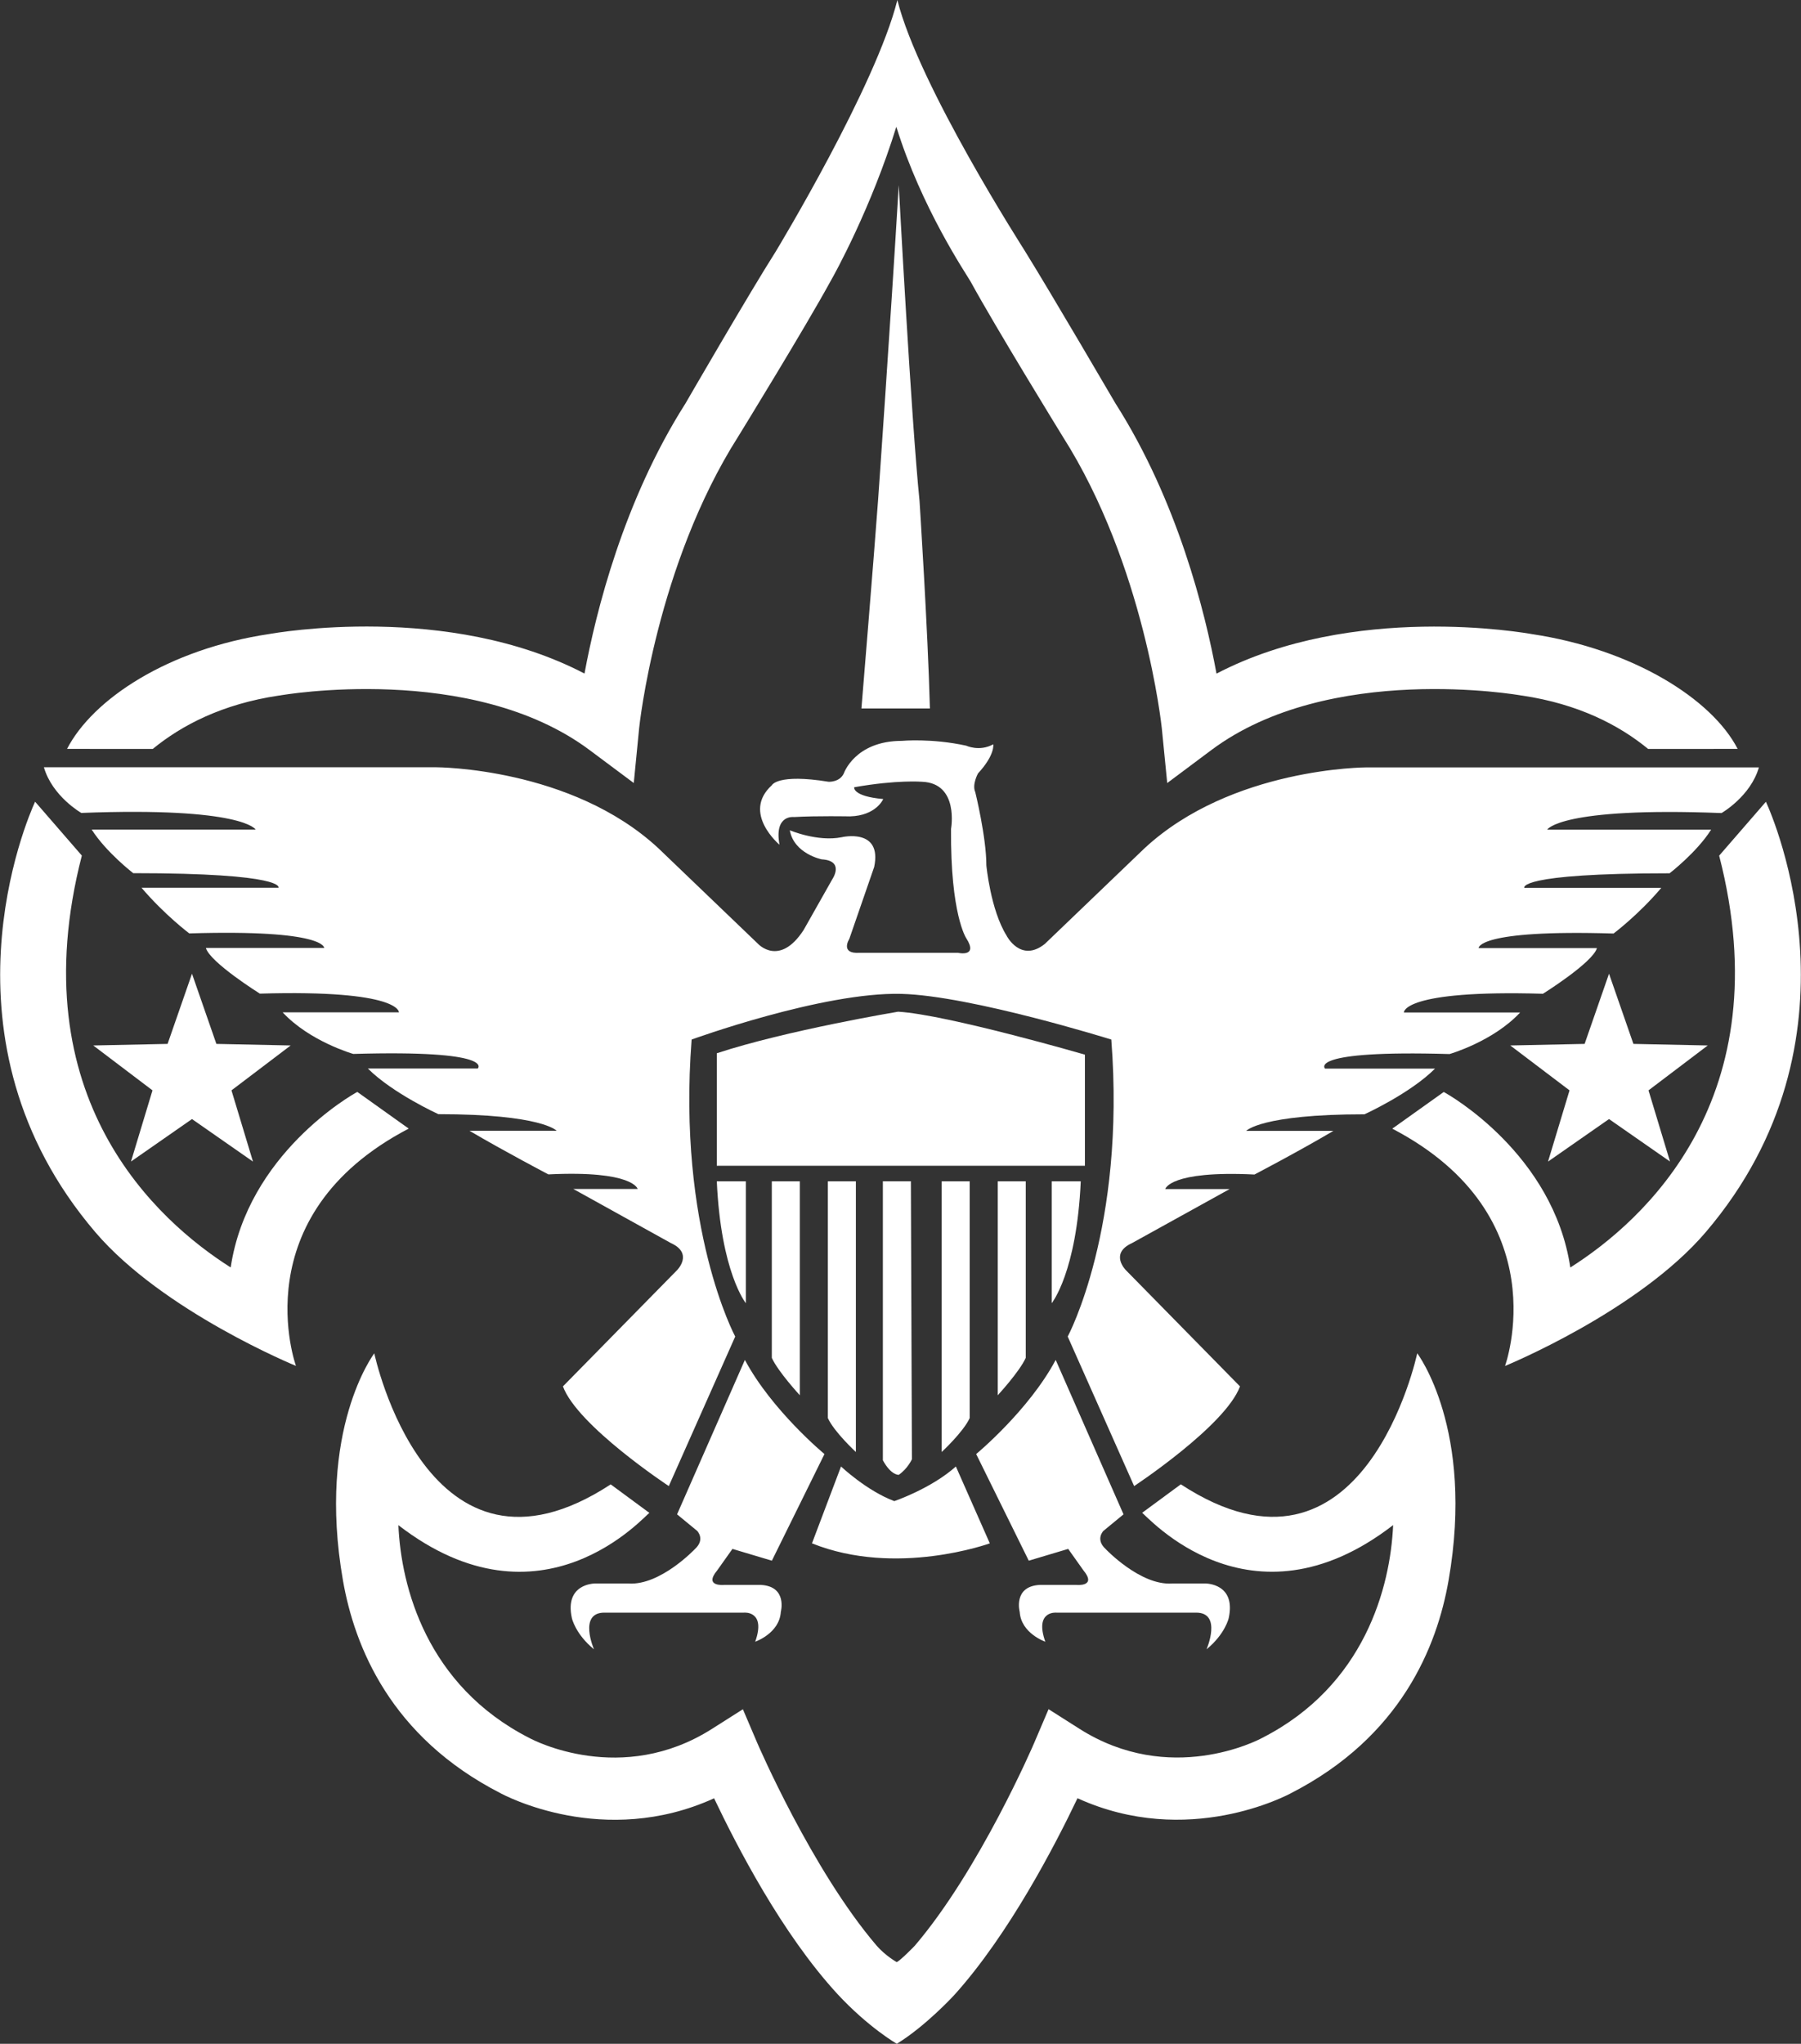 <?xml version="1.0" encoding="UTF-8" standalone="no"?>
<!DOCTYPE svg PUBLIC "-//W3C//DTD SVG 1.1//EN" "http://www.w3.org/Graphics/SVG/1.1/DTD/svg11.dtd">
<svg width="100%" height="100%" viewBox="0 0 2204 2500" version="1.1" xmlns="http://www.w3.org/2000/svg" xmlns:xlink="http://www.w3.org/1999/xlink" xml:space="preserve" xmlns:serif="http://www.serif.com/" style="fill-rule:evenodd;clip-rule:evenodd;stroke-linejoin:round;stroke-miterlimit:2;">
    <rect x="0" y="0" width="2204" height="2500" fill="#333333" stroke="none"/>
    <path d="M1024.85,2439.11C956.493,2364.84 901.586,2257.76 873.874,2199.68C738.861,2261.09 617.223,2196.05 611.681,2193.02L612.715,2193.54C477.85,2124.67 433.806,2013.89 419.691,1933.19C387.398,1748.23 458.045,1655.41 458.045,1655.41C458.045,1655.41 522.854,1962.53 747.359,1815.7L794.728,1850.58C789.334,1853.31 662.819,2000.89 487.531,1865.58C490.782,1941.25 522.337,2061.78 647.374,2125.7L647.891,2125.92L648.409,2126.22C652.769,2128.58 760.735,2184.97 871.288,2114.76L909.124,2090.75L926.712,2131.98C927.525,2133.83 993.516,2287.02 1072.59,2379.69C1083.6,2392.4 1097.42,2400.09 1097.42,2400.09C1102.52,2397.58 1119.37,2380.14 1119.37,2380.14C1198.59,2287.54 1264.87,2133.76 1265.61,2131.91L1283.2,2090.67L1321.04,2114.69C1431.66,2184.89 1539.56,2128.51 1543.99,2126.14L1544.43,2125.85L1544.95,2125.63C1670.06,2061.71 1701.54,1941.18 1704.87,1865.5C1529.51,2000.89 1403.06,1853.24 1397.67,1850.5L1445.04,1815.62C1669.54,1962.46 1734.35,1655.34 1734.35,1655.34C1734.35,1655.34 1805,1748.15 1772.71,1933.12C1758.67,2013.82 1714.55,2124.59 1579.76,2193.47L1580.79,2192.95C1575.25,2195.98 1453.54,2261.01 1318.6,2199.6C1291.4,2256.65 1235.09,2365.43 1168.36,2439.7C1168.36,2439.7 1133.92,2477.53 1097.57,2499.93C1097.34,2500 1062.54,2479.75 1024.85,2439.11Z" style="fill:white;fill-rule:nonzero;"/>
    <path d="M1278.62,1154.6L1400.55,1037.69C1507.26,938.664 1672.35,938.664 1672.35,938.664L2152.47,938.664C2142.28,974.209 2106.73,994.531 2106.73,994.531C1908.61,986.846 1893.38,1014.85 1893.38,1014.85L2094.02,1014.85C2076.28,1042.79 2043.18,1068.21 2043.18,1068.21C1855.25,1068.21 1865.38,1086.02 1865.38,1086.02L2033.05,1086.02C2005.12,1119.05 1974.6,1141.89 1974.6,1141.89C1806.92,1136.79 1809.51,1159.7 1809.51,1159.7L1954.28,1159.7C1949.25,1177.43 1888.21,1215.56 1888.21,1215.56C1715.51,1210.54 1718.02,1238.47 1718.02,1238.47L1860.28,1238.47C1827.24,1274.02 1773.89,1289.31 1773.89,1289.31C1598.6,1284.21 1621.51,1307.12 1621.51,1307.12L1756.15,1307.12C1725.63,1337.64 1669.84,1362.99 1669.84,1362.99C1542.81,1362.99 1525.07,1383.31 1525.07,1383.31L1631.78,1383.31C1588.62,1408.74 1535.19,1436.67 1535.19,1436.67C1431.07,1431.57 1425.97,1454.48 1425.97,1454.48L1504.75,1454.48L1385.33,1520.54C1357.39,1533.26 1377.72,1553.58 1377.72,1553.58L1517.46,1695.83C1499.65,1744.09 1387.91,1817.77 1387.91,1817.77L1306.63,1634.87C1306.63,1634.87 1377.79,1502.81 1359.98,1271.58C1359.98,1271.58 1188.31,1217.93 1103.18,1215.71C1006.67,1213.2 846.384,1271.58 846.384,1271.58C828.574,1502.73 899.739,1634.87 899.739,1634.87L818.45,1817.77C818.45,1817.77 706.641,1744.09 688.905,1695.83L828.648,1553.58C828.648,1553.58 848.97,1533.26 821.036,1520.54L701.542,1454.33L780.318,1454.33C780.318,1454.33 775.219,1431.42 671.095,1436.52C671.095,1436.52 617.74,1408.59 574.51,1383.17L681.22,1383.17C681.22,1383.17 663.41,1362.84 536.452,1362.84C536.452,1362.84 480.584,1337.42 450.138,1306.98L584.708,1306.98C584.708,1306.98 607.616,1284.07 432.328,1289.17C432.328,1289.17 378.973,1273.94 345.94,1238.32L488.196,1238.32C488.196,1238.32 490.708,1210.39 318.007,1215.41C318.007,1215.41 257.04,1177.28 251.941,1159.55L396.709,1159.55C396.709,1159.55 399.295,1136.64 231.619,1141.74C231.619,1141.74 201.172,1118.83 173.165,1085.87L340.841,1085.87C340.841,1085.87 350.965,1068.06 163.04,1068.06C163.04,1068.06 130.008,1042.64 112.198,1014.71L312.834,1014.71C312.834,1014.71 297.61,986.772 99.487,994.384C99.487,994.384 63.942,974.061 53.744,938.516L533.865,938.516C533.865,938.516 698.955,938.516 805.665,1037.54L927.599,1154.45C927.599,1154.45 953.833,1183.19 983.466,1137.53L1018.49,1075.6C1018.49,1075.6 1034.24,1052.84 1005.49,1051.14C1005.49,1051.14 971.642,1044.34 966.543,1015.59C966.543,1015.59 1000.39,1030 1030.02,1024.09C1030.02,1024.09 1079.98,1012.19 1069.78,1060.52L1039.33,1148.54C1039.33,1148.54 1027.44,1167.16 1052.04,1165.46L1172.28,1165.46C1172.28,1165.46 1197.7,1171.37 1182.48,1147.65C1182.48,1147.65 1162.97,1118.83 1163.85,1013.82C1163.85,1013.82 1174.05,957.952 1128.31,956.252C1128.31,956.252 1097.79,953.665 1045.32,962.977C1045.32,962.977 1042.81,973.988 1080.87,977.387C1080.87,977.387 1072.37,997.709 1040.22,998.596C1040.22,998.596 999.576,997.783 971.642,999.409C971.642,999.409 947.108,996.009 953.907,1033.26C953.907,1033.26 907.35,994.31 944.595,960.464C944.595,960.464 951.32,946.054 1013.99,956.252C1013.99,956.252 1027.51,957.065 1032.61,946.054C1032.61,946.054 1046.21,906.222 1103.7,906.222C1103.7,906.222 1140.13,902.823 1182.48,912.134C1182.48,912.134 1198.59,919.746 1215.51,910.435C1215.51,910.435 1218.02,923.145 1196.89,945.98C1196.89,945.98 1189.28,959.577 1193.49,968.889C1193.49,968.889 1207.08,1023.94 1207.08,1058.6C1207.08,1058.6 1212.18,1112.77 1231.62,1144.1C1231.62,1144.4 1248.99,1178.24 1278.62,1154.6Z" style="fill:white;fill-rule:nonzero;"/>
    <path d="M911.563,1663.46L828.574,1852.35L853.182,1872.6C853.182,1872.6 863.307,1882.8 850.596,1894.62C850.596,1894.62 808.252,1939.48 769.307,1936.96L727.776,1936.96C727.776,1936.96 690.531,1936.96 699.842,1979.31C699.842,1979.31 704.054,1998.74 726.889,2017.44C726.889,2017.44 707.38,1972.58 739.6,1972.58L910.602,1972.58C910.602,1972.58 937.723,1970 924.199,2008.13C924.199,2008.13 953.833,1998.01 955.532,1971.7C955.532,1971.7 964.031,1940.36 930.998,1938.66L886.141,1938.66C886.141,1938.66 860.72,1941.25 877.717,1920.85L896.339,1894.62L944.595,1909.03L1008.96,1778.6C1008.89,1778.6 944.595,1725.32 911.563,1663.46ZM1291.92,1663.46L1374.91,1852.35L1350.3,1872.6C1350.3,1872.6 1340.18,1882.8 1352.89,1894.62C1352.89,1894.62 1395.23,1939.48 1434.18,1936.96L1475.71,1936.96C1475.71,1936.96 1512.95,1936.96 1503.64,1979.31C1503.64,1979.31 1499.35,1998.74 1476.52,2017.44C1476.52,2017.44 1496.03,1972.58 1463.81,1972.58L1292.73,1972.58C1292.73,1972.58 1265.69,1970 1279.21,2008.13C1279.21,2008.13 1249.58,1998.01 1247.88,1971.7C1247.88,1971.7 1239.38,1940.36 1272.49,1938.66L1317.34,1938.66C1317.34,1938.66 1342.76,1941.25 1325.84,1920.85L1307.22,1894.62L1258.96,1909.03L1194.6,1778.6C1194.6,1778.6 1258.96,1725.32 1291.92,1663.46ZM1029.21,1793.82C1029.21,1793.82 1060.54,1823.46 1094.39,1836.17C1094.39,1836.17 1139.17,1821.09 1169.77,1793.82L1211.3,1887.82C1211.3,1887.82 1096.98,1929.35 993.664,1887.82L1029.21,1793.82Z" style="fill:white;fill-rule:nonzero;"/>
    <path d="M877.2,1445.02L912.745,1445.02L912.745,1594.07C912.745,1594 882.299,1556.75 877.2,1445.02ZM944.521,1445.02L978.811,1445.02L978.811,1706.69C978.811,1706.69 952.207,1677.88 944.521,1660.95L944.521,1445.02ZM1013.1,1445.02L1047.39,1445.02L1047.39,1776.09C1047.39,1776.09 1020.71,1751.48 1013.1,1734.56L1013.1,1445.02ZM1322.59,1445.02L1287.04,1445.02L1287.04,1594.07C1287.04,1594 1317.56,1556.75 1322.59,1445.02ZM1255.27,1445.02L1220.98,1445.02L1220.98,1706.69C1220.98,1706.69 1247.65,1677.88 1255.27,1660.95L1255.27,1445.02ZM1186.69,1445.02L1152.4,1445.02L1152.4,1776.09C1152.4,1776.09 1179,1751.48 1186.69,1734.56L1186.69,1445.02ZM1080.42,1786.21L1080.42,1444.94L1114.71,1444.94L1115.97,1784.95C1115.97,1784.95 1110.94,1796.34 1099.86,1804.02C1099.86,1804.02 1090.55,1804.83 1080.42,1786.21Z" style="fill:white;fill-rule:nonzero;"/>
    <path d="M1327.69,1425.95L1327.69,1290.05C1327.69,1290.05 1158.31,1240.91 1099.04,1237.51C1099.04,1237.51 961.888,1260.42 877.2,1288.35L877.2,1425.95L1327.69,1425.95Z" style="fill:white;fill-rule:nonzero;"/>
    <path d="M1107.99,1261.82L1113.9,1279.04L1132.08,1279.41L1117.59,1290.42L1122.84,1307.79L1107.99,1297.44L1093.06,1307.79L1098.31,1290.42L1083.82,1279.41L1102,1279.04L1107.99,1261.82ZM1049.53,1272.02L1055.52,1289.17L1073.7,1289.54L1059.21,1300.55L1064.46,1317.99L1049.53,1307.57L1034.6,1317.99L1039.85,1300.55L1025.37,1289.54L1043.55,1289.17L1049.53,1272.02ZM989.378,1284.73L995.364,1301.88L1013.54,1302.25L999.059,1313.26L1004.31,1330.7L989.378,1320.28L974.45,1330.7L979.697,1313.26L965.213,1302.25L983.392,1301.88L989.378,1284.73ZM926.786,1299.14L932.698,1316.29L950.877,1316.66L936.393,1327.67L941.639,1345.03L926.786,1334.69L911.784,1345.03L917.105,1327.67L902.547,1316.66L920.8,1316.29L926.786,1299.14ZM1166.37,1272.02L1160.38,1289.17L1142.2,1289.54L1156.68,1300.55L1151.44,1317.99L1166.37,1307.57L1181.29,1317.99L1176.05,1300.55L1190.53,1289.54L1172.35,1289.17L1166.37,1272.02ZM1226.52,1284.73L1220.53,1301.88L1202.36,1302.25L1216.84,1313.26L1211.59,1330.7L1226.52,1320.28L1241.37,1330.7L1236.13,1313.26L1250.61,1302.25L1232.43,1301.88L1226.52,1284.73ZM1289.11,1299.14L1283.2,1316.29L1265.02,1316.66L1279.51,1327.67L1274.26,1345.03L1289.11,1334.69L1304.11,1345.03L1298.79,1327.67L1313.35,1316.66L1295.1,1316.29L1289.11,1299.14ZM1289.11,1362.62L1283.2,1379.77L1265.02,1380.21L1279.51,1391.15L1274.26,1408.59L1289.11,1398.17L1304.11,1408.59L1298.79,1391.15L1313.35,1380.21L1295.1,1379.77L1289.11,1362.62ZM1218.91,1362.62L1212.92,1379.77L1194.74,1380.21L1209.23,1391.15L1203.98,1408.59L1218.91,1398.17L1233.84,1408.59L1228.59,1391.15L1243,1380.21L1224.82,1379.77L1218.91,1362.62ZM1148.63,1362.62L1142.57,1379.77L1124.39,1380.21L1138.95,1391.15L1133.63,1408.59L1148.63,1398.17L1163.56,1408.59L1158.24,1391.15L1172.72,1380.21L1154.62,1379.77L1148.63,1362.62ZM1073.25,1362.62L1067.27,1379.77L1049.09,1380.21L1063.57,1391.15L1058.33,1408.59L1073.25,1398.17L1088.18,1408.59L1082.86,1391.15L1097.42,1380.21L1079.24,1379.77L1073.25,1362.62ZM997.876,1362.62L991.891,1379.77L973.711,1380.21L988.196,1391.15L982.949,1408.59L997.876,1398.17L1012.8,1408.59L1007.48,1391.15L1022.04,1380.21L1003.86,1379.77L997.876,1362.62ZM927.599,1362.62L921.613,1379.77L903.434,1380.21L917.918,1391.15L912.671,1408.59L927.599,1398.17L942.526,1408.59L937.279,1391.15L951.69,1380.21L933.51,1379.77L927.599,1362.62Z" style="fill:white;fill-rule:nonzero;"/>
    <path d="M234.944,1191.03L264.799,1276.9L355.695,1278.82L283.274,1333.73L309.582,1420.85L234.944,1368.83L160.306,1420.78L186.614,1333.73L114.119,1278.82L205.089,1276.9L234.944,1191.03ZM1099.86,226.426C1099.86,226.426 1115.15,513.45 1125.28,612.548C1125.28,612.548 1135.48,770.027 1137.99,866.612L1054.19,866.612C1054.19,866.612 1069.48,681.2 1074.51,612.548C1074.51,612.548 1089.73,396.615 1099.86,226.426Z" style="fill:white;fill-rule:nonzero;"/>
    <path d="M100.153,1046.56C23.667,1343.33 193.191,1493.94 282.313,1550.33C303.005,1411.77 430.259,1339.27 437.279,1335.65L500.167,1380.51C295.393,1487.29 362.198,1670.78 362.198,1670.78C362.198,1670.78 199.547,1604.27 116.632,1507.17C-84.151,1271.95 33.644,1000.81 42.955,980.638L100.153,1046.56ZM1998.91,1276.9L1969.06,1191.03L1939.2,1276.9L1848.23,1278.82L1920.73,1333.73L1894.42,1420.85L1969.06,1368.83L2043.69,1420.78L2017.39,1333.73L2089.88,1278.82L1998.91,1276.9Z" style="fill:white;fill-rule:nonzero;"/>
    <path d="M2161.05,980.712L2103.85,1046.63C2180.33,1343.41 2010.81,1494.01 1921.69,1550.4C1900.92,1411.84 1773.74,1339.34 1766.8,1335.72L1703.83,1380.58C1908.61,1487.36 1841.8,1670.85 1841.8,1670.85C1841.8,1670.85 2004.45,1604.35 2087.37,1507.24C2288.15,1271.95 2170.36,1000.81 2161.05,980.712ZM1874.32,775.569L1875.57,775.791C1865.75,774.017 1655.58,736.92 1488.71,823.973C1474.75,748.153 1440.9,612.548 1365.15,493.571C1364.34,492.241 1286.6,359.149 1254.38,307.272L1254.08,306.754L1253.79,306.311C1252.98,304.833 1124.46,105.084 1098.16,0.074C1071.92,105.084 950.951,304.907 950.138,306.311L949.916,306.68L949.62,307.198C917.401,357.745 839.659,492.093 838.846,493.497C763.174,612.474 729.328,748.079 715.287,823.899C548.423,736.846 338.181,773.943 328.426,775.717L329.683,775.495C205.532,794.044 113.454,855.232 82.047,916.051L186.91,916.125C222.603,886.861 272.337,861.144 340.915,850.872L341.58,850.798L342.171,850.724C344.462,850.281 577.022,809.636 721.495,917.455L775.589,957.804L782.166,890.63C782.313,888.708 803.153,691.546 903.434,533.92C907.055,528.008 985.388,400.68 1016.2,344.295C1021.6,335.058 1066.23,254.212 1096.9,155.04C1127.57,254.212 1182.4,335.058 1187.72,344.295C1218.54,400.68 1296.87,528.008 1300.49,533.92C1400.77,691.546 1421.54,888.708 1421.76,890.63L1428.41,957.804L1482.43,917.455C1626.9,809.636 1859.46,850.281 1861.76,850.724L1862.42,850.798L1863.01,850.872C1931.59,861.144 1981.32,886.861 2016.94,916.125L2126.46,916.051C2095.2,855.232 1998.54,794.118 1874.32,775.569Z" style="fill:white;fill-rule:nonzero;"/>
</svg>
